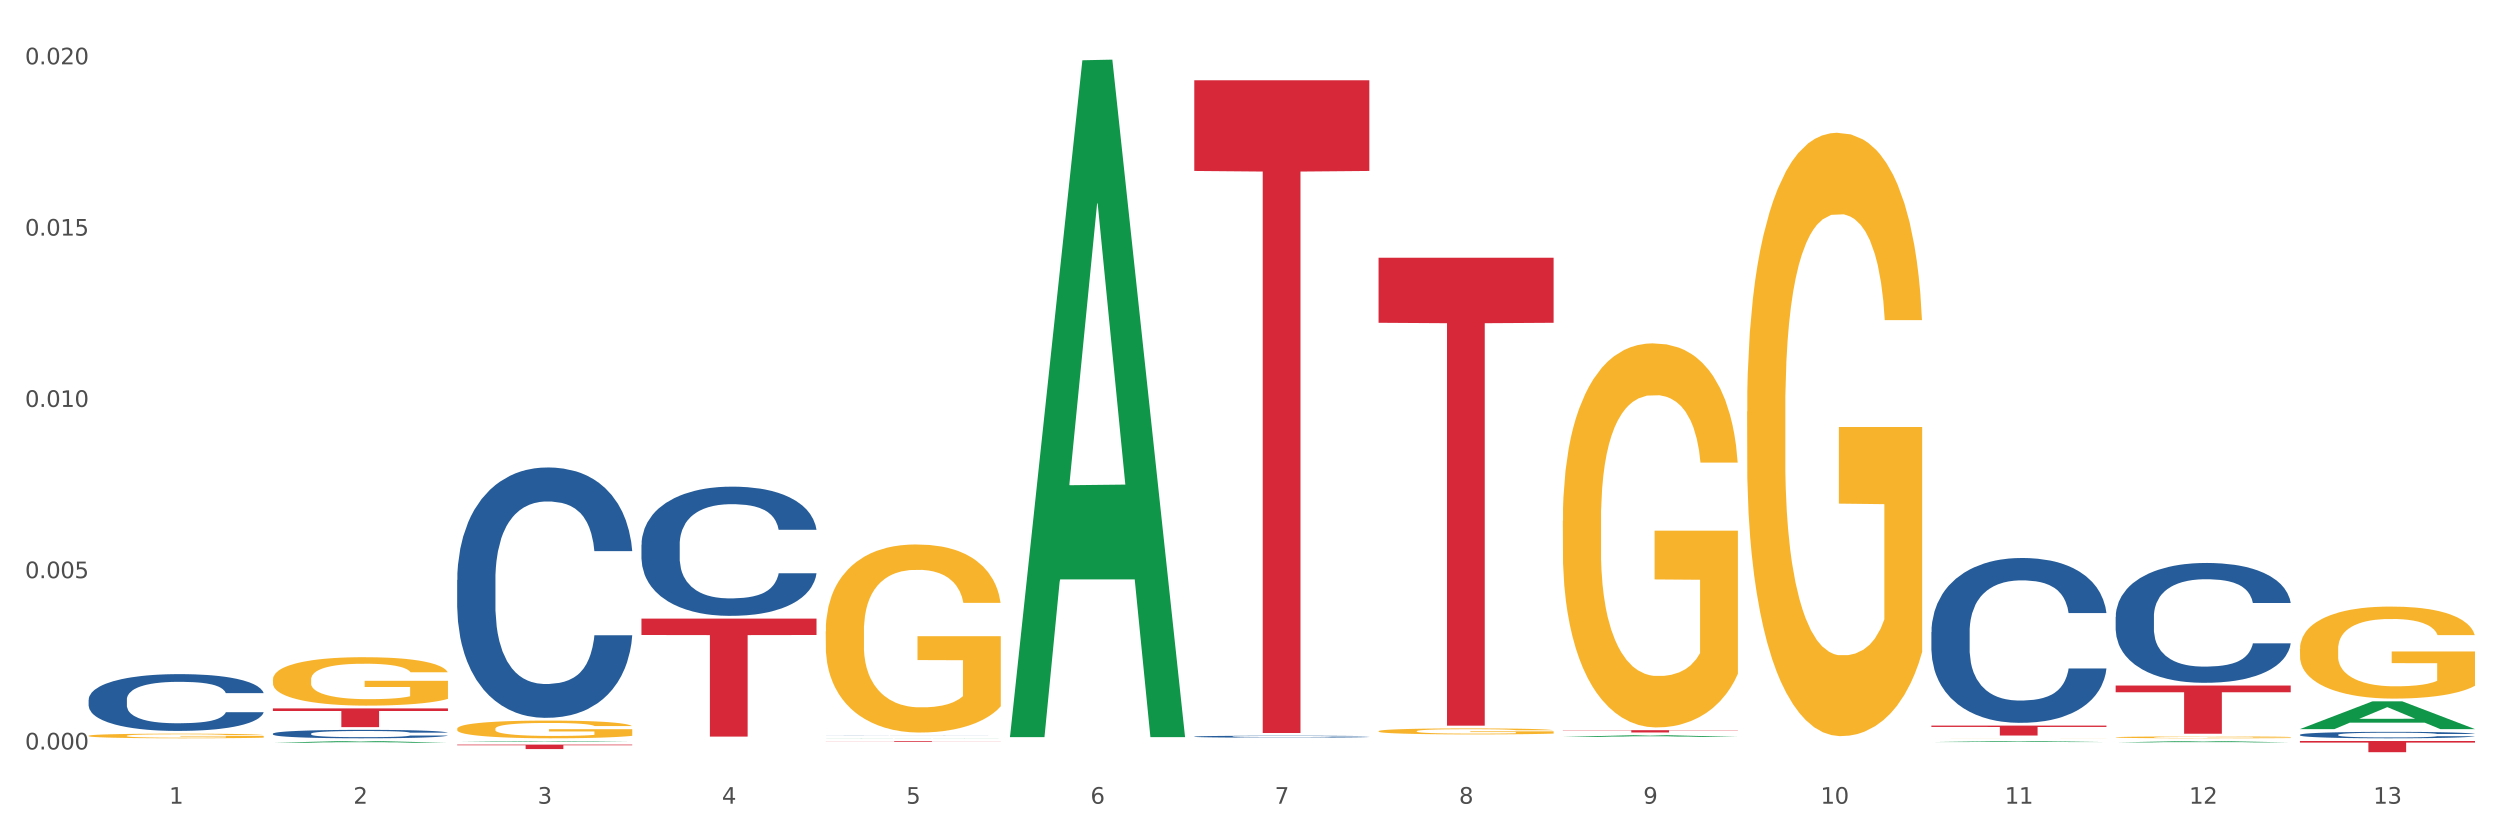 <?xml version="1.0" encoding="utf-8" standalone="no"?>
<!DOCTYPE svg PUBLIC "-//W3C//DTD SVG 1.1//EN"
  "http://www.w3.org/Graphics/SVG/1.1/DTD/svg11.dtd">
<svg xmlns:xlink="http://www.w3.org/1999/xlink" width="1080pt" height="360pt" viewBox="0 0 1080 360" xmlns="http://www.w3.org/2000/svg" version="1.1">
 <rect x="0" y="0" width="1080" height="360" fill="#333333" stroke="none"/>
 <defs>
  <style type="text/css">*{stroke-linejoin: round; stroke-linecap: butt}</style>
 </defs>
 <g id="figure_1">
  <g id="patch_1">
   <path d="M 0 360 
L 1080 360 
L 1080 0 
L 0 0 
z
" style="fill: #ffffff; stroke: #ffffff; stroke-linejoin: miter"/>
  </g>
  <g id="axes_1">
   <g id="matplotlib.axis_1">
    <g id="xtick_1">
     <g id="text_1">
      <!-- 1 -->
      <g style="fill: #4d4d4d" transform="translate(73.043 347.204) scale(0.096 -0.096)">
       <defs>
        <path id="DejaVuSans-31" d="M 794 531 
L 1825 531 
L 1825 4091 
L 703 3866 
L 703 4441 
L 1819 4666 
L 2450 4666 
L 2450 531 
L 3481 531 
L 3481 0 
L 794 0 
L 794 531 
z
" transform="scale(0.016)"/>
       </defs>
       <use xlink:href="#DejaVuSans-31"/>
      </g>
     </g>
    </g>
    <g id="xtick_2">
     <g id="text_2">
      <!-- 2 -->
      <g style="fill: #4d4d4d" transform="translate(152.65 347.204) scale(0.096 -0.096)">
       <defs>
        <path id="DejaVuSans-32" d="M 1228 531 
L 3431 531 
L 3431 0 
L 469 0 
L 469 531 
Q 828 903 1448 1529 
Q 2069 2156 2228 2338 
Q 2531 2678 2651 2914 
Q 2772 3150 2772 3378 
Q 2772 3750 2511 3984 
Q 2250 4219 1831 4219 
Q 1534 4219 1204 4116 
Q 875 4013 500 3803 
L 500 4441 
Q 881 4594 1212 4672 
Q 1544 4750 1819 4750 
Q 2544 4750 2975 4387 
Q 3406 4025 3406 3419 
Q 3406 3131 3298 2873 
Q 3191 2616 2906 2266 
Q 2828 2175 2409 1742 
Q 1991 1309 1228 531 
z
" transform="scale(0.016)"/>
       </defs>
       <use xlink:href="#DejaVuSans-32"/>
      </g>
     </g>
    </g>
    <g id="xtick_3">
     <g id="text_3">
      <!-- 3 -->
      <g style="fill: #4d4d4d" transform="translate(232.258 347.204) scale(0.096 -0.096)">
       <defs>
        <path id="DejaVuSans-33" d="M 2597 2516 
Q 3050 2419 3304 2112 
Q 3559 1806 3559 1356 
Q 3559 666 3084 287 
Q 2609 -91 1734 -91 
Q 1441 -91 1130 -33 
Q 819 25 488 141 
L 488 750 
Q 750 597 1062 519 
Q 1375 441 1716 441 
Q 2309 441 2620 675 
Q 2931 909 2931 1356 
Q 2931 1769 2642 2001 
Q 2353 2234 1838 2234 
L 1294 2234 
L 1294 2753 
L 1863 2753 
Q 2328 2753 2575 2939 
Q 2822 3125 2822 3475 
Q 2822 3834 2567 4026 
Q 2313 4219 1838 4219 
Q 1578 4219 1281 4162 
Q 984 4106 628 3988 
L 628 4550 
Q 988 4650 1302 4700 
Q 1616 4750 1894 4750 
Q 2613 4750 3031 4423 
Q 3450 4097 3450 3541 
Q 3450 3153 3228 2886 
Q 3006 2619 2597 2516 
z
" transform="scale(0.016)"/>
       </defs>
       <use xlink:href="#DejaVuSans-33"/>
      </g>
     </g>
    </g>
    <g id="xtick_4">
     <g id="text_4">
      <!-- 4 -->
      <g style="fill: #4d4d4d" transform="translate(311.865 347.204) scale(0.096 -0.096)">
       <defs>
        <path id="DejaVuSans-34" d="M 2419 4116 
L 825 1625 
L 2419 1625 
L 2419 4116 
z
M 2253 4666 
L 3047 4666 
L 3047 1625 
L 3713 1625 
L 3713 1100 
L 3047 1100 
L 3047 0 
L 2419 0 
L 2419 1100 
L 313 1100 
L 313 1709 
L 2253 4666 
z
" transform="scale(0.016)"/>
       </defs>
       <use xlink:href="#DejaVuSans-34"/>
      </g>
     </g>
    </g>
    <g id="xtick_5">
     <g id="text_5">
      <!-- 5 -->
      <g style="fill: #4d4d4d" transform="translate(391.473 347.204) scale(0.096 -0.096)">
       <defs>
        <path id="DejaVuSans-35" d="M 691 4666 
L 3169 4666 
L 3169 4134 
L 1269 4134 
L 1269 2991 
Q 1406 3038 1543 3061 
Q 1681 3084 1819 3084 
Q 2600 3084 3056 2656 
Q 3513 2228 3513 1497 
Q 3513 744 3044 326 
Q 2575 -91 1722 -91 
Q 1428 -91 1123 -41 
Q 819 9 494 109 
L 494 744 
Q 775 591 1075 516 
Q 1375 441 1709 441 
Q 2250 441 2565 725 
Q 2881 1009 2881 1497 
Q 2881 1984 2565 2268 
Q 2250 2553 1709 2553 
Q 1456 2553 1204 2497 
Q 953 2441 691 2322 
L 691 4666 
z
" transform="scale(0.016)"/>
       </defs>
       <use xlink:href="#DejaVuSans-35"/>
      </g>
     </g>
    </g>
    <g id="xtick_6">
     <g id="text_6">
      <!-- 6 -->
      <g style="fill: #4d4d4d" transform="translate(471.08 347.204) scale(0.096 -0.096)">
       <defs>
        <path id="DejaVuSans-36" d="M 2113 2584 
Q 1688 2584 1439 2293 
Q 1191 2003 1191 1497 
Q 1191 994 1439 701 
Q 1688 409 2113 409 
Q 2538 409 2786 701 
Q 3034 994 3034 1497 
Q 3034 2003 2786 2293 
Q 2538 2584 2113 2584 
z
M 3366 4563 
L 3366 3988 
Q 3128 4100 2886 4159 
Q 2644 4219 2406 4219 
Q 1781 4219 1451 3797 
Q 1122 3375 1075 2522 
Q 1259 2794 1537 2939 
Q 1816 3084 2150 3084 
Q 2853 3084 3261 2657 
Q 3669 2231 3669 1497 
Q 3669 778 3244 343 
Q 2819 -91 2113 -91 
Q 1303 -91 875 529 
Q 447 1150 447 2328 
Q 447 3434 972 4092 
Q 1497 4750 2381 4750 
Q 2619 4750 2861 4703 
Q 3103 4656 3366 4563 
z
" transform="scale(0.016)"/>
       </defs>
       <use xlink:href="#DejaVuSans-36"/>
      </g>
     </g>
    </g>
    <g id="xtick_7">
     <g id="text_7">
      <!-- 7 -->
      <g style="fill: #4d4d4d" transform="translate(550.688 347.204) scale(0.096 -0.096)">
       <defs>
        <path id="DejaVuSans-37" d="M 525 4666 
L 3525 4666 
L 3525 4397 
L 1831 0 
L 1172 0 
L 2766 4134 
L 525 4134 
L 525 4666 
z
" transform="scale(0.016)"/>
       </defs>
       <use xlink:href="#DejaVuSans-37"/>
      </g>
     </g>
    </g>
    <g id="xtick_8">
     <g id="text_8">
      <!-- 8 -->
      <g style="fill: #4d4d4d" transform="translate(630.295 347.204) scale(0.096 -0.096)">
       <defs>
        <path id="DejaVuSans-38" d="M 2034 2216 
Q 1584 2216 1326 1975 
Q 1069 1734 1069 1313 
Q 1069 891 1326 650 
Q 1584 409 2034 409 
Q 2484 409 2743 651 
Q 3003 894 3003 1313 
Q 3003 1734 2745 1975 
Q 2488 2216 2034 2216 
z
M 1403 2484 
Q 997 2584 770 2862 
Q 544 3141 544 3541 
Q 544 4100 942 4425 
Q 1341 4750 2034 4750 
Q 2731 4750 3128 4425 
Q 3525 4100 3525 3541 
Q 3525 3141 3298 2862 
Q 3072 2584 2669 2484 
Q 3125 2378 3379 2068 
Q 3634 1759 3634 1313 
Q 3634 634 3220 271 
Q 2806 -91 2034 -91 
Q 1263 -91 848 271 
Q 434 634 434 1313 
Q 434 1759 690 2068 
Q 947 2378 1403 2484 
z
M 1172 3481 
Q 1172 3119 1398 2916 
Q 1625 2713 2034 2713 
Q 2441 2713 2670 2916 
Q 2900 3119 2900 3481 
Q 2900 3844 2670 4047 
Q 2441 4250 2034 4250 
Q 1625 4250 1398 4047 
Q 1172 3844 1172 3481 
z
" transform="scale(0.016)"/>
       </defs>
       <use xlink:href="#DejaVuSans-38"/>
      </g>
     </g>
    </g>
    <g id="xtick_9">
     <g id="text_9">
      <!-- 9 -->
      <g style="fill: #4d4d4d" transform="translate(709.902 347.204) scale(0.096 -0.096)">
       <defs>
        <path id="DejaVuSans-39" d="M 703 97 
L 703 672 
Q 941 559 1184 500 
Q 1428 441 1663 441 
Q 2288 441 2617 861 
Q 2947 1281 2994 2138 
Q 2813 1869 2534 1725 
Q 2256 1581 1919 1581 
Q 1219 1581 811 2004 
Q 403 2428 403 3163 
Q 403 3881 828 4315 
Q 1253 4750 1959 4750 
Q 2769 4750 3195 4129 
Q 3622 3509 3622 2328 
Q 3622 1225 3098 567 
Q 2575 -91 1691 -91 
Q 1453 -91 1209 -44 
Q 966 3 703 97 
z
M 1959 2075 
Q 2384 2075 2632 2365 
Q 2881 2656 2881 3163 
Q 2881 3666 2632 3958 
Q 2384 4250 1959 4250 
Q 1534 4250 1286 3958 
Q 1038 3666 1038 3163 
Q 1038 2656 1286 2365 
Q 1534 2075 1959 2075 
z
" transform="scale(0.016)"/>
       </defs>
       <use xlink:href="#DejaVuSans-39"/>
      </g>
     </g>
    </g>
    <g id="xtick_10">
     <g id="text_10">
      <!-- 10 -->
      <g style="fill: #4d4d4d" transform="translate(786.456 347.204) scale(0.096 -0.096)">
       <defs>
        <path id="DejaVuSans-30" d="M 2034 4250 
Q 1547 4250 1301 3770 
Q 1056 3291 1056 2328 
Q 1056 1369 1301 889 
Q 1547 409 2034 409 
Q 2525 409 2770 889 
Q 3016 1369 3016 2328 
Q 3016 3291 2770 3770 
Q 2525 4250 2034 4250 
z
M 2034 4750 
Q 2819 4750 3233 4129 
Q 3647 3509 3647 2328 
Q 3647 1150 3233 529 
Q 2819 -91 2034 -91 
Q 1250 -91 836 529 
Q 422 1150 422 2328 
Q 422 3509 836 4129 
Q 1250 4750 2034 4750 
z
" transform="scale(0.016)"/>
       </defs>
       <use xlink:href="#DejaVuSans-31"/>
       <use xlink:href="#DejaVuSans-30" transform="translate(63.623 0)"/>
      </g>
     </g>
    </g>
    <g id="xtick_11">
     <g id="text_11">
      <!-- 11 -->
      <g style="fill: #4d4d4d" transform="translate(866.063 347.204) scale(0.096 -0.096)">
       <use xlink:href="#DejaVuSans-31"/>
       <use xlink:href="#DejaVuSans-31" transform="translate(63.623 0)"/>
      </g>
     </g>
    </g>
    <g id="xtick_12">
     <g id="text_12">
      <!-- 12 -->
      <g style="fill: #4d4d4d" transform="translate(945.671 347.204) scale(0.096 -0.096)">
       <use xlink:href="#DejaVuSans-31"/>
       <use xlink:href="#DejaVuSans-32" transform="translate(63.623 0)"/>
      </g>
     </g>
    </g>
    <g id="xtick_13">
     <g id="text_13">
      <!-- 13 -->
      <g style="fill: #4d4d4d" transform="translate(1025.278 347.204) scale(0.096 -0.096)">
       <use xlink:href="#DejaVuSans-31"/>
       <use xlink:href="#DejaVuSans-33" transform="translate(63.623 0)"/>
      </g>
     </g>
    </g>
    <g id="xtick_14"/>
    <g id="xtick_15"/>
    <g id="xtick_16"/>
    <g id="xtick_17"/>
    <g id="xtick_18"/>
    <g id="xtick_19"/>
    <g id="xtick_20"/>
    <g id="xtick_21"/>
    <g id="xtick_22"/>
    <g id="xtick_23"/>
    <g id="xtick_24"/>
    <g id="xtick_25"/>
   </g>
   <g id="matplotlib.axis_2">
    <g id="ytick_1">
     <g id="text_14">
      <!-- 0.000 -->
      <g style="fill: #4d4d4d" transform="translate(10.8 323.771) scale(0.096 -0.096)">
       <defs>
        <path id="DejaVuSans-2e" d="M 684 794 
L 1344 794 
L 1344 0 
L 684 0 
L 684 794 
z
" transform="scale(0.016)"/>
       </defs>
       <use xlink:href="#DejaVuSans-30"/>
       <use xlink:href="#DejaVuSans-2e" transform="translate(63.623 0)"/>
       <use xlink:href="#DejaVuSans-30" transform="translate(95.41 0)"/>
       <use xlink:href="#DejaVuSans-30" transform="translate(159.033 0)"/>
       <use xlink:href="#DejaVuSans-30" transform="translate(222.656 0)"/>
      </g>
     </g>
    </g>
    <g id="ytick_2">
     <g id="text_15">
      <!-- 0.005 -->
      <g style="fill: #4d4d4d" transform="translate(10.8 249.777) scale(0.096 -0.096)">
       <use xlink:href="#DejaVuSans-30"/>
       <use xlink:href="#DejaVuSans-2e" transform="translate(63.623 0)"/>
       <use xlink:href="#DejaVuSans-30" transform="translate(95.41 0)"/>
       <use xlink:href="#DejaVuSans-30" transform="translate(159.033 0)"/>
       <use xlink:href="#DejaVuSans-35" transform="translate(222.656 0)"/>
      </g>
     </g>
    </g>
    <g id="ytick_3">
     <g id="text_16">
      <!-- 0.010 -->
      <g style="fill: #4d4d4d" transform="translate(10.8 175.783) scale(0.096 -0.096)">
       <use xlink:href="#DejaVuSans-30"/>
       <use xlink:href="#DejaVuSans-2e" transform="translate(63.623 0)"/>
       <use xlink:href="#DejaVuSans-30" transform="translate(95.41 0)"/>
       <use xlink:href="#DejaVuSans-31" transform="translate(159.033 0)"/>
       <use xlink:href="#DejaVuSans-30" transform="translate(222.656 0)"/>
      </g>
     </g>
    </g>
    <g id="ytick_4">
     <g id="text_17">
      <!-- 0.015 -->
      <g style="fill: #4d4d4d" transform="translate(10.8 101.788) scale(0.096 -0.096)">
       <use xlink:href="#DejaVuSans-30"/>
       <use xlink:href="#DejaVuSans-2e" transform="translate(63.623 0)"/>
       <use xlink:href="#DejaVuSans-30" transform="translate(95.41 0)"/>
       <use xlink:href="#DejaVuSans-31" transform="translate(159.033 0)"/>
       <use xlink:href="#DejaVuSans-35" transform="translate(222.656 0)"/>
      </g>
     </g>
    </g>
    <g id="ytick_5">
     <g id="text_18">
      <!-- 0.020 -->
      <g style="fill: #4d4d4d" transform="translate(10.8 27.794) scale(0.096 -0.096)">
       <use xlink:href="#DejaVuSans-30"/>
       <use xlink:href="#DejaVuSans-2e" transform="translate(63.623 0)"/>
       <use xlink:href="#DejaVuSans-30" transform="translate(95.41 0)"/>
       <use xlink:href="#DejaVuSans-32" transform="translate(159.033 0)"/>
       <use xlink:href="#DejaVuSans-30" transform="translate(222.656 0)"/>
      </g>
     </g>
    </g>
    <g id="ytick_6"/>
    <g id="ytick_7"/>
    <g id="ytick_8"/>
    <g id="ytick_9"/>
   </g>
   <g id="PolyCollection_1">
    <path d="M 117.89 320.868 
L 117.968 320.868 
L 149.155 320.125 
L 162.097 320.124 
L 193.518 320.87 
L 178.548 320.87 
L 171.765 320.696 
L 139.565 320.696 
L 139.331 320.699 
L 132.782 320.87 
L 117.89 320.87 
L 117.89 320.868 
L 143.619 320.592 
L 167.711 320.592 
L 155.782 320.283 
L 155.626 320.282 
L 155.47 320.284 
L 143.541 320.592 
L 143.619 320.592 
L 117.89 320.868 
z
" clip-path="url(#p904bba47b9)" style="fill: #109648"/>
    <path d="M 197.498 250.543 
L 197.587 250.444 
L 197.587 247.678 
L 197.856 243.924 
L 198.839 237.008 
L 200.09 231.773 
L 202.236 225.648 
L 203.398 223.079 
L 204.918 220.214 
L 208.046 215.571 
L 211.622 211.62 
L 214.125 209.446 
L 216.002 208.063 
L 220.204 205.594 
L 222.618 204.507 
L 225.121 203.618 
L 227.266 203.025 
L 230.842 202.334 
L 233.702 202.037 
L 237.01 201.939 
L 239.781 202.037 
L 243.446 202.432 
L 248.81 203.618 
L 250.866 204.309 
L 253.637 205.495 
L 256.498 207.076 
L 258.822 208.656 
L 261.504 210.928 
L 264.275 213.892 
L 266.957 217.646 
L 268.834 221.104 
L 270.354 224.759 
L 271.695 229.204 
L 272.678 234.045 
L 273.125 238.095 
L 256.766 238.095 
L 256.319 234.44 
L 255.425 230.488 
L 254.531 227.821 
L 253.548 225.648 
L 252.028 223.178 
L 250.687 221.597 
L 248.452 219.72 
L 246.396 218.535 
L 244.698 217.844 
L 242.642 217.251 
L 238.262 216.658 
L 235.133 216.658 
L 233.166 216.856 
L 230.752 217.35 
L 228.696 218.041 
L 226.283 219.227 
L 224.406 220.511 
L 222.528 222.19 
L 221.456 223.376 
L 219.846 225.549 
L 218.774 227.327 
L 217.343 230.39 
L 216.539 232.563 
L 215.109 238.194 
L 214.483 242.343 
L 214.215 245.208 
L 214.036 248.369 
L 214.036 263.78 
L 214.572 270.695 
L 215.019 273.659 
L 215.734 277.018 
L 217.075 281.365 
L 219.042 285.612 
L 221.098 288.675 
L 222.796 290.552 
L 224.406 291.935 
L 226.015 293.022 
L 227.981 294.009 
L 229.59 294.602 
L 232.004 295.195 
L 234.865 295.491 
L 237.099 295.491 
L 241.658 294.997 
L 243.715 294.503 
L 245.681 293.812 
L 247.827 292.725 
L 249.525 291.54 
L 250.508 290.651 
L 252.118 288.774 
L 253.369 286.798 
L 254.442 284.526 
L 255.157 282.55 
L 255.961 279.586 
L 256.587 276.228 
L 256.766 274.449 
L 273.125 274.449 
L 272.768 278.006 
L 272.142 281.463 
L 270.89 286.106 
L 269.907 288.774 
L 268.387 292.034 
L 266.778 294.8 
L 264.543 297.862 
L 262.487 300.134 
L 260.342 302.11 
L 258.018 303.888 
L 253.816 306.358 
L 252.296 307.05 
L 249.078 308.235 
L 246.575 308.927 
L 242.91 309.618 
L 239.155 310.013 
L 235.222 310.112 
L 231.736 309.914 
L 227.892 309.322 
L 225.478 308.729 
L 222.796 307.84 
L 219.668 306.457 
L 216.718 304.777 
L 213.946 302.802 
L 211.354 300.53 
L 208.94 297.961 
L 205.812 293.713 
L 203.487 289.564 
L 201.789 285.711 
L 200.627 282.451 
L 199.465 278.302 
L 198.839 275.437 
L 197.856 268.522 
L 197.498 262.101 
L 197.498 250.543 
z
" clip-path="url(#p904bba47b9)" style="fill: #255c99"/>
    <path d="M 277.105 235.311 
L 277.195 235.26 
L 277.195 233.832 
L 277.463 231.895 
L 278.446 228.326 
L 279.698 225.624 
L 281.843 222.463 
L 283.005 221.137 
L 284.525 219.658 
L 287.654 217.262 
L 291.23 215.223 
L 293.733 214.101 
L 295.61 213.387 
L 299.811 212.113 
L 302.225 211.552 
L 304.728 211.093 
L 306.874 210.787 
L 310.449 210.43 
L 313.31 210.277 
L 316.618 210.226 
L 319.389 210.277 
L 323.054 210.481 
L 328.417 211.093 
L 330.474 211.45 
L 333.245 212.062 
L 336.105 212.878 
L 338.43 213.693 
L 341.111 214.866 
L 343.883 216.395 
L 346.564 218.333 
L 348.442 220.117 
L 349.961 222.004 
L 351.302 224.298 
L 352.286 226.796 
L 352.733 228.887 
L 336.374 228.887 
L 335.927 227 
L 335.033 224.961 
L 334.139 223.584 
L 333.155 222.463 
L 331.636 221.188 
L 330.295 220.372 
L 328.06 219.404 
L 326.004 218.792 
L 324.305 218.435 
L 322.249 218.129 
L 317.869 217.823 
L 314.74 217.823 
L 312.774 217.925 
L 310.36 218.18 
L 308.304 218.537 
L 305.89 219.149 
L 304.013 219.811 
L 302.136 220.678 
L 301.063 221.29 
L 299.454 222.412 
L 298.381 223.329 
L 296.951 224.91 
L 296.146 226.031 
L 294.716 228.938 
L 294.09 231.079 
L 293.822 232.557 
L 293.643 234.189 
L 293.643 242.142 
L 294.18 245.711 
L 294.627 247.241 
L 295.342 248.974 
L 296.683 251.218 
L 298.649 253.41 
L 300.705 254.99 
L 302.404 255.959 
L 304.013 256.673 
L 305.622 257.234 
L 307.589 257.743 
L 309.198 258.049 
L 311.611 258.355 
L 314.472 258.508 
L 316.707 258.508 
L 321.266 258.253 
L 323.322 257.998 
L 325.289 257.641 
L 327.434 257.081 
L 329.133 256.469 
L 330.116 256.01 
L 331.725 255.041 
L 332.977 254.022 
L 334.049 252.849 
L 334.764 251.829 
L 335.569 250.3 
L 336.195 248.566 
L 336.374 247.649 
L 352.733 247.649 
L 352.375 249.484 
L 351.749 251.269 
L 350.498 253.665 
L 349.514 255.041 
L 347.995 256.724 
L 346.386 258.151 
L 344.151 259.732 
L 342.095 260.904 
L 339.949 261.924 
L 337.625 262.842 
L 333.424 264.116 
L 331.904 264.473 
L 328.686 265.085 
L 326.183 265.442 
L 322.517 265.799 
L 318.763 266.003 
L 314.83 266.054 
L 311.343 265.952 
L 307.499 265.646 
L 305.086 265.34 
L 302.404 264.881 
L 299.275 264.167 
L 296.325 263.301 
L 293.554 262.281 
L 290.962 261.108 
L 288.548 259.783 
L 285.419 257.591 
L 283.095 255.449 
L 281.396 253.461 
L 280.234 251.778 
L 279.072 249.637 
L 278.446 248.158 
L 277.463 244.59 
L 277.105 241.276 
L 277.105 235.311 
z
" clip-path="url(#p904bba47b9)" style="fill: #255c99"/>
    <path d="M 356.713 317.67 
L 356.802 317.67 
L 356.802 317.668 
L 357.071 317.665 
L 358.054 317.661 
L 359.305 317.657 
L 361.451 317.654 
L 362.613 317.652 
L 364.133 317.65 
L 367.261 317.647 
L 370.837 317.645 
L 373.34 317.643 
L 375.217 317.642 
L 379.419 317.641 
L 381.833 317.64 
L 384.336 317.639 
L 386.481 317.639 
L 390.057 317.639 
L 392.917 317.638 
L 396.225 317.638 
L 398.996 317.638 
L 402.661 317.639 
L 408.025 317.639 
L 410.081 317.64 
L 412.852 317.641 
L 415.713 317.642 
L 418.037 317.643 
L 420.719 317.644 
L 423.49 317.646 
L 426.172 317.648 
L 428.049 317.651 
L 429.569 317.653 
L 430.91 317.656 
L 431.893 317.659 
L 432.34 317.662 
L 415.981 317.662 
L 415.534 317.659 
L 414.64 317.657 
L 413.746 317.655 
L 412.763 317.654 
L 411.243 317.652 
L 409.902 317.651 
L 407.667 317.65 
L 405.611 317.649 
L 403.913 317.649 
L 401.857 317.648 
L 397.477 317.648 
L 394.348 317.648 
L 392.381 317.648 
L 389.967 317.648 
L 387.911 317.649 
L 385.498 317.649 
L 383.62 317.65 
L 381.743 317.651 
L 380.67 317.652 
L 379.061 317.653 
L 377.989 317.655 
L 376.558 317.657 
L 375.754 317.658 
L 374.324 317.662 
L 373.698 317.664 
L 373.43 317.666 
L 373.251 317.668 
L 373.251 317.678 
L 373.787 317.683 
L 374.234 317.684 
L 374.949 317.687 
L 376.29 317.689 
L 378.257 317.692 
L 380.313 317.694 
L 382.011 317.695 
L 383.62 317.696 
L 385.23 317.697 
L 387.196 317.698 
L 388.805 317.698 
L 391.219 317.698 
L 394.08 317.698 
L 396.314 317.698 
L 400.873 317.698 
L 402.93 317.698 
L 404.896 317.697 
L 407.042 317.697 
L 408.74 317.696 
L 409.723 317.695 
L 411.333 317.694 
L 412.584 317.693 
L 413.657 317.691 
L 414.372 317.69 
L 415.176 317.688 
L 415.802 317.686 
L 415.981 317.685 
L 432.34 317.685 
L 431.983 317.687 
L 431.357 317.689 
L 430.105 317.692 
L 429.122 317.694 
L 427.602 317.696 
L 425.993 317.698 
L 423.758 317.7 
L 421.702 317.701 
L 419.557 317.703 
L 417.233 317.704 
L 413.031 317.705 
L 411.511 317.706 
L 408.293 317.707 
L 405.79 317.707 
L 402.125 317.708 
L 398.37 317.708 
L 394.437 317.708 
L 390.951 317.708 
L 387.107 317.707 
L 384.693 317.707 
L 382.011 317.706 
L 378.883 317.706 
L 375.933 317.704 
L 373.161 317.703 
L 370.569 317.702 
L 368.155 317.7 
L 365.027 317.697 
L 362.702 317.695 
L 361.004 317.692 
L 359.842 317.69 
L 358.68 317.687 
L 358.054 317.686 
L 357.071 317.681 
L 356.713 317.677 
L 356.713 317.67 
z
" clip-path="url(#p904bba47b9)" style="fill: #255c99"/>
    <path d="M 515.928 318.209 
L 516.017 318.208 
L 516.017 318.186 
L 516.286 318.156 
L 517.269 318.102 
L 518.52 318.06 
L 520.666 318.012 
L 521.828 317.991 
L 523.348 317.968 
L 526.476 317.932 
L 530.052 317.9 
L 532.555 317.883 
L 534.432 317.872 
L 538.634 317.853 
L 541.048 317.844 
L 543.551 317.837 
L 545.696 317.832 
L 549.272 317.827 
L 552.132 317.824 
L 555.44 317.824 
L 558.211 317.824 
L 561.876 317.827 
L 567.24 317.837 
L 569.296 317.842 
L 572.067 317.852 
L 574.928 317.864 
L 577.252 317.877 
L 579.934 317.895 
L 582.705 317.918 
L 585.387 317.948 
L 587.264 317.976 
L 588.784 318.005 
L 590.125 318.04 
L 591.108 318.078 
L 591.555 318.11 
L 575.196 318.11 
L 574.749 318.081 
L 573.855 318.05 
L 572.961 318.029 
L 571.978 318.012 
L 570.458 317.992 
L 569.117 317.979 
L 566.882 317.965 
L 564.826 317.955 
L 563.128 317.95 
L 561.072 317.945 
L 556.691 317.94 
L 553.563 317.94 
L 551.596 317.942 
L 549.182 317.946 
L 547.126 317.951 
L 544.713 317.961 
L 542.835 317.971 
L 540.958 317.984 
L 539.885 317.994 
L 538.276 318.011 
L 537.204 318.025 
L 535.773 318.049 
L 534.969 318.066 
L 533.539 318.111 
L 532.913 318.144 
L 532.645 318.167 
L 532.466 318.192 
L 532.466 318.314 
L 533.002 318.369 
L 533.449 318.392 
L 534.164 318.419 
L 535.505 318.453 
L 537.472 318.487 
L 539.528 318.511 
L 541.226 318.526 
L 542.835 318.537 
L 544.445 318.546 
L 546.411 318.554 
L 548.02 318.558 
L 550.434 318.563 
L 553.295 318.565 
L 555.529 318.565 
L 560.088 318.561 
L 562.145 318.558 
L 564.111 318.552 
L 566.257 318.543 
L 567.955 318.534 
L 568.938 318.527 
L 570.548 318.512 
L 571.799 318.496 
L 572.872 318.478 
L 573.587 318.463 
L 574.391 318.439 
L 575.017 318.413 
L 575.196 318.399 
L 591.555 318.399 
L 591.197 318.427 
L 590.572 318.454 
L 589.32 318.491 
L 588.337 318.512 
L 586.817 318.538 
L 585.208 318.56 
L 582.973 318.584 
L 580.917 318.602 
L 578.772 318.618 
L 576.448 318.632 
L 572.246 318.652 
L 570.726 318.657 
L 567.508 318.666 
L 565.005 318.672 
L 561.34 318.677 
L 557.585 318.681 
L 553.652 318.681 
L 550.166 318.68 
L 546.322 318.675 
L 543.908 318.67 
L 541.226 318.663 
L 538.098 318.652 
L 535.148 318.639 
L 532.376 318.623 
L 529.784 318.605 
L 527.37 318.585 
L 524.242 318.551 
L 521.917 318.518 
L 520.219 318.488 
L 519.057 318.462 
L 517.895 318.429 
L 517.269 318.406 
L 516.286 318.352 
L 515.928 318.301 
L 515.928 318.209 
z
" clip-path="url(#p904bba47b9)" style="fill: #255c99"/>
    <path d="M 834.358 273.048 
L 834.447 272.983 
L 834.447 271.162 
L 834.715 268.69 
L 835.699 264.137 
L 836.95 260.69 
L 839.096 256.657 
L 840.258 254.966 
L 841.778 253.08 
L 844.906 250.023 
L 848.482 247.421 
L 850.985 245.99 
L 852.862 245.08 
L 857.064 243.454 
L 859.478 242.738 
L 861.981 242.153 
L 864.126 241.763 
L 867.702 241.307 
L 870.562 241.112 
L 873.87 241.047 
L 876.641 241.112 
L 880.306 241.372 
L 885.67 242.153 
L 887.726 242.608 
L 890.497 243.389 
L 893.358 244.429 
L 895.682 245.47 
L 898.364 246.966 
L 901.135 248.917 
L 903.817 251.389 
L 905.694 253.665 
L 907.214 256.072 
L 908.555 258.999 
L 909.538 262.186 
L 909.985 264.853 
L 893.626 264.853 
L 893.179 262.446 
L 892.285 259.844 
L 891.391 258.088 
L 890.408 256.657 
L 888.888 255.031 
L 887.547 253.991 
L 885.312 252.755 
L 883.256 251.974 
L 881.558 251.519 
L 879.502 251.129 
L 875.121 250.739 
L 871.993 250.739 
L 870.026 250.869 
L 867.612 251.194 
L 865.556 251.649 
L 863.143 252.43 
L 861.265 253.275 
L 859.388 254.381 
L 858.315 255.161 
L 856.706 256.592 
L 855.634 257.763 
L 854.203 259.779 
L 853.399 261.21 
L 851.968 264.918 
L 851.343 267.65 
L 851.075 269.536 
L 850.896 271.617 
L 850.896 281.764 
L 851.432 286.317 
L 851.879 288.268 
L 852.594 290.48 
L 853.935 293.341 
L 855.902 296.138 
L 857.958 298.155 
L 859.656 299.39 
L 861.265 300.301 
L 862.875 301.017 
L 864.841 301.667 
L 866.45 302.057 
L 868.864 302.447 
L 871.724 302.643 
L 873.959 302.643 
L 878.518 302.317 
L 880.574 301.992 
L 882.541 301.537 
L 884.687 300.821 
L 886.385 300.041 
L 887.368 299.455 
L 888.977 298.22 
L 890.229 296.919 
L 891.302 295.423 
L 892.017 294.122 
L 892.821 292.171 
L 893.447 289.959 
L 893.626 288.788 
L 909.985 288.788 
L 909.627 291.13 
L 909.002 293.407 
L 907.75 296.464 
L 906.767 298.22 
L 905.247 300.366 
L 903.638 302.187 
L 901.403 304.204 
L 899.347 305.7 
L 897.202 307 
L 894.877 308.171 
L 890.676 309.797 
L 889.156 310.253 
L 885.938 311.033 
L 883.435 311.488 
L 879.77 311.944 
L 876.015 312.204 
L 872.082 312.269 
L 868.596 312.139 
L 864.752 311.749 
L 862.338 311.358 
L 859.656 310.773 
L 856.528 309.862 
L 853.578 308.757 
L 850.806 307.456 
L 848.214 305.96 
L 845.8 304.269 
L 842.672 301.472 
L 840.347 298.74 
L 838.649 296.203 
L 837.487 294.057 
L 836.325 291.325 
L 835.699 289.439 
L 834.715 284.886 
L 834.358 280.658 
L 834.358 273.048 
z
" clip-path="url(#p904bba47b9)" style="fill: #255c99"/>
    <path d="M 913.965 266.463 
L 914.055 266.416 
L 914.055 265.092 
L 914.323 263.295 
L 915.306 259.985 
L 916.558 257.478 
L 918.703 254.547 
L 919.865 253.317 
L 921.385 251.946 
L 924.514 249.723 
L 928.09 247.832 
L 930.593 246.792 
L 932.47 246.129 
L 936.671 244.947 
L 939.085 244.427 
L 941.588 244.002 
L 943.734 243.718 
L 947.309 243.387 
L 950.17 243.245 
L 953.477 243.198 
L 956.249 243.245 
L 959.914 243.434 
L 965.277 244.002 
L 967.333 244.333 
L 970.105 244.9 
L 972.965 245.657 
L 975.29 246.413 
L 977.971 247.501 
L 980.743 248.919 
L 983.424 250.716 
L 985.302 252.371 
L 986.821 254.121 
L 988.162 256.249 
L 989.146 258.566 
L 989.593 260.505 
L 973.233 260.505 
L 972.786 258.755 
L 971.893 256.864 
L 970.999 255.587 
L 970.015 254.547 
L 968.496 253.364 
L 967.155 252.608 
L 964.92 251.709 
L 962.864 251.142 
L 961.165 250.811 
L 959.109 250.527 
L 954.729 250.243 
L 951.6 250.243 
L 949.634 250.338 
L 947.22 250.575 
L 945.164 250.906 
L 942.75 251.473 
L 940.873 252.088 
L 938.996 252.892 
L 937.923 253.459 
L 936.314 254.499 
L 935.241 255.351 
L 933.811 256.816 
L 933.006 257.857 
L 931.576 260.552 
L 930.95 262.538 
L 930.682 263.91 
L 930.503 265.423 
L 930.503 272.8 
L 931.04 276.11 
L 931.487 277.528 
L 932.202 279.136 
L 933.543 281.217 
L 935.509 283.25 
L 937.565 284.716 
L 939.264 285.615 
L 940.873 286.277 
L 942.482 286.797 
L 944.449 287.27 
L 946.058 287.553 
L 948.471 287.837 
L 951.332 287.979 
L 953.567 287.979 
L 958.126 287.742 
L 960.182 287.506 
L 962.149 287.175 
L 964.294 286.655 
L 965.993 286.087 
L 966.976 285.662 
L 968.585 284.763 
L 969.836 283.818 
L 970.909 282.73 
L 971.624 281.784 
L 972.429 280.366 
L 973.055 278.758 
L 973.233 277.907 
L 989.593 277.907 
L 989.235 279.609 
L 988.609 281.264 
L 987.358 283.487 
L 986.374 284.763 
L 984.855 286.324 
L 983.246 287.648 
L 981.011 289.114 
L 978.955 290.201 
L 976.809 291.147 
L 974.485 291.998 
L 970.283 293.181 
L 968.764 293.512 
L 965.546 294.079 
L 963.043 294.41 
L 959.377 294.741 
L 955.623 294.93 
L 951.69 294.977 
L 948.203 294.883 
L 944.359 294.599 
L 941.946 294.315 
L 939.264 293.89 
L 936.135 293.228 
L 933.185 292.424 
L 930.414 291.478 
L 927.821 290.391 
L 925.408 289.161 
L 922.279 287.128 
L 919.955 285.142 
L 918.256 283.297 
L 917.094 281.737 
L 915.932 279.751 
L 915.306 278.38 
L 914.323 275.069 
L 913.965 271.996 
L 913.965 266.463 
z
" clip-path="url(#p904bba47b9)" style="fill: #255c99"/>
    <path d="M 993.573 317.409 
L 993.662 317.407 
L 993.662 317.335 
L 993.93 317.239 
L 994.914 317.06 
L 996.165 316.925 
L 998.311 316.767 
L 999.473 316.701 
L 1000.993 316.627 
L 1004.121 316.507 
L 1007.697 316.405 
L 1010.2 316.349 
L 1012.077 316.313 
L 1016.279 316.249 
L 1018.693 316.221 
L 1021.196 316.198 
L 1023.341 316.183 
L 1026.917 316.165 
L 1029.777 316.158 
L 1033.085 316.155 
L 1035.856 316.158 
L 1039.521 316.168 
L 1044.885 316.198 
L 1046.941 316.216 
L 1049.712 316.247 
L 1052.573 316.288 
L 1054.897 316.328 
L 1057.579 316.387 
L 1060.35 316.464 
L 1063.032 316.56 
L 1064.909 316.65 
L 1066.429 316.744 
L 1067.77 316.859 
L 1068.753 316.984 
L 1069.2 317.088 
L 1052.841 317.088 
L 1052.394 316.994 
L 1051.5 316.892 
L 1050.606 316.823 
L 1049.623 316.767 
L 1048.103 316.703 
L 1046.762 316.662 
L 1044.527 316.614 
L 1042.471 316.583 
L 1040.773 316.566 
L 1038.717 316.55 
L 1034.336 316.535 
L 1031.208 316.535 
L 1029.241 316.54 
L 1026.827 316.553 
L 1024.771 316.571 
L 1022.358 316.601 
L 1020.48 316.634 
L 1018.603 316.678 
L 1017.53 316.708 
L 1015.921 316.764 
L 1014.849 316.81 
L 1013.418 316.889 
L 1012.614 316.945 
L 1011.183 317.091 
L 1010.558 317.198 
L 1010.29 317.272 
L 1010.111 317.353 
L 1010.111 317.751 
L 1010.647 317.929 
L 1011.094 318.006 
L 1011.809 318.093 
L 1013.15 318.205 
L 1015.117 318.314 
L 1017.173 318.393 
L 1018.871 318.442 
L 1020.48 318.478 
L 1022.089 318.506 
L 1024.056 318.531 
L 1025.665 318.546 
L 1028.079 318.562 
L 1030.939 318.569 
L 1033.174 318.569 
L 1037.733 318.557 
L 1039.789 318.544 
L 1041.756 318.526 
L 1043.902 318.498 
L 1045.6 318.467 
L 1046.583 318.444 
L 1048.192 318.396 
L 1049.444 318.345 
L 1050.517 318.286 
L 1051.232 318.235 
L 1052.036 318.159 
L 1052.662 318.072 
L 1052.841 318.026 
L 1069.2 318.026 
L 1068.842 318.118 
L 1068.217 318.207 
L 1066.965 318.327 
L 1065.982 318.396 
L 1064.462 318.48 
L 1062.853 318.551 
L 1060.618 318.631 
L 1058.562 318.689 
L 1056.417 318.74 
L 1054.092 318.786 
L 1049.891 318.85 
L 1048.371 318.868 
L 1045.153 318.898 
L 1042.65 318.916 
L 1038.985 318.934 
L 1035.23 318.944 
L 1031.297 318.947 
L 1027.811 318.942 
L 1023.967 318.926 
L 1021.553 318.911 
L 1018.871 318.888 
L 1015.743 318.852 
L 1012.793 318.809 
L 1010.021 318.758 
L 1007.429 318.699 
L 1005.015 318.633 
L 1001.887 318.523 
L 999.562 318.416 
L 997.864 318.317 
L 996.702 318.233 
L 995.54 318.126 
L 994.914 318.052 
L 993.93 317.873 
L 993.573 317.708 
L 993.573 317.409 
z
" clip-path="url(#p904bba47b9)" style="fill: #255c99"/>
    <path d="M 38.283 317.868 
L 38.372 317.866 
L 38.372 317.8 
L 38.551 317.743 
L 39.444 317.606 
L 40.783 317.492 
L 41.765 317.432 
L 42.747 317.382 
L 43.908 317.333 
L 45.337 317.282 
L 47.926 317.207 
L 49.533 317.168 
L 51.498 317.128 
L 55.069 317.069 
L 57.659 317.036 
L 60.337 317.009 
L 64.712 316.976 
L 67.57 316.961 
L 70.605 316.95 
L 74.266 316.943 
L 77.034 316.941 
L 83.106 316.946 
L 88.284 316.963 
L 90.784 316.976 
L 93.999 316.998 
L 95.695 317.012 
L 98.463 317.042 
L 101.32 317.08 
L 103.285 317.113 
L 106.231 317.175 
L 108.464 317.238 
L 110.517 317.315 
L 111.589 317.368 
L 112.392 317.417 
L 113.107 317.474 
L 113.821 317.564 
L 97.749 317.564 
L 97.124 317.5 
L 96.142 317.439 
L 94.713 317.381 
L 93.463 317.344 
L 91.32 317.298 
L 89.356 317.269 
L 87.302 317.247 
L 84.802 317.229 
L 82.838 317.219 
L 80.07 317.212 
L 74.623 317.214 
L 70.962 317.229 
L 68.462 317.247 
L 66.855 317.263 
L 65.427 317.282 
L 63.819 317.307 
L 61.944 317.346 
L 60.605 317.381 
L 59.266 317.425 
L 58.194 317.468 
L 57.212 317.52 
L 56.409 317.575 
L 55.783 317.631 
L 55.248 317.701 
L 54.801 317.816 
L 54.801 318.067 
L 54.98 318.124 
L 55.426 318.199 
L 55.962 318.256 
L 56.855 318.324 
L 57.659 318.37 
L 59.176 318.436 
L 60.873 318.491 
L 62.212 318.525 
L 63.552 318.555 
L 65.873 318.595 
L 68.462 318.628 
L 70.695 318.648 
L 73.73 318.666 
L 75.784 318.674 
L 77.57 318.677 
L 81.945 318.677 
L 85.07 318.672 
L 88.552 318.659 
L 91.231 318.643 
L 93.463 318.622 
L 95.963 318.589 
L 97.57 318.558 
L 97.57 318.175 
L 77.927 318.174 
L 77.927 317.919 
L 113.91 317.919 
L 113.91 318.666 
L 112.392 318.705 
L 110.696 318.74 
L 108.91 318.771 
L 106.231 318.809 
L 103.017 318.846 
L 100.16 318.872 
L 97.124 318.894 
L 93.552 318.914 
L 88.909 318.932 
L 86.052 318.939 
L 82.481 318.945 
L 78.284 318.947 
L 74.623 318.943 
L 71.052 318.934 
L 67.302 318.917 
L 63.641 318.894 
L 60.873 318.87 
L 58.105 318.84 
L 55.158 318.802 
L 52.837 318.765 
L 51.051 318.732 
L 49.087 318.69 
L 46.944 318.635 
L 45.337 318.586 
L 43.908 318.534 
L 42.39 318.469 
L 41.319 318.412 
L 40.247 318.34 
L 39.622 318.287 
L 38.908 318.205 
L 38.372 318.089 
L 38.283 317.868 
z
" clip-path="url(#p904bba47b9)" style="fill: #f7b32b"/>
    <path d="M 117.89 293.58 
L 117.98 293.561 
L 117.98 292.873 
L 118.158 292.281 
L 119.051 290.848 
L 120.391 289.663 
L 121.373 289.032 
L 122.355 288.516 
L 123.516 288 
L 124.944 287.465 
L 127.534 286.681 
L 129.141 286.28 
L 131.105 285.86 
L 134.677 285.248 
L 137.266 284.904 
L 139.945 284.617 
L 144.32 284.273 
L 147.177 284.121 
L 150.213 284.006 
L 153.874 283.929 
L 156.642 283.91 
L 162.713 283.968 
L 167.892 284.14 
L 170.392 284.273 
L 173.606 284.503 
L 175.303 284.656 
L 178.071 284.961 
L 180.928 285.363 
L 182.892 285.707 
L 185.839 286.357 
L 188.071 287.006 
L 190.125 287.809 
L 191.196 288.363 
L 192 288.879 
L 192.714 289.472 
L 193.428 290.408 
L 177.356 290.408 
L 176.731 289.739 
L 175.749 289.108 
L 174.321 288.497 
L 173.071 288.115 
L 170.928 287.637 
L 168.963 287.331 
L 166.91 287.102 
L 164.41 286.911 
L 162.445 286.815 
L 159.677 286.739 
L 154.231 286.758 
L 150.57 286.911 
L 148.07 287.102 
L 146.463 287.274 
L 145.034 287.465 
L 143.427 287.732 
L 141.552 288.134 
L 140.213 288.497 
L 138.873 288.956 
L 137.802 289.414 
L 136.82 289.949 
L 136.016 290.523 
L 135.391 291.115 
L 134.855 291.841 
L 134.409 293.045 
L 134.409 295.664 
L 134.587 296.256 
L 135.034 297.04 
L 135.57 297.632 
L 136.462 298.339 
L 137.266 298.817 
L 138.784 299.505 
L 140.48 300.078 
L 141.82 300.441 
L 143.159 300.747 
L 145.481 301.167 
L 148.07 301.511 
L 150.302 301.722 
L 153.338 301.913 
L 155.392 301.989 
L 157.177 302.027 
L 161.552 302.027 
L 164.678 301.97 
L 168.16 301.836 
L 170.838 301.664 
L 173.071 301.454 
L 175.571 301.11 
L 177.178 300.785 
L 177.178 296.791 
L 157.534 296.772 
L 157.534 294.116 
L 193.518 294.116 
L 193.518 301.913 
L 192 302.314 
L 190.303 302.677 
L 188.517 303.002 
L 185.839 303.403 
L 182.624 303.786 
L 179.767 304.053 
L 176.731 304.283 
L 173.16 304.493 
L 168.517 304.684 
L 165.66 304.76 
L 162.088 304.818 
L 157.892 304.837 
L 154.231 304.799 
L 150.659 304.703 
L 146.909 304.531 
L 143.248 304.283 
L 140.48 304.034 
L 137.712 303.728 
L 134.766 303.327 
L 132.444 302.945 
L 130.659 302.601 
L 128.694 302.161 
L 126.551 301.588 
L 124.944 301.072 
L 123.516 300.537 
L 121.998 299.849 
L 120.926 299.256 
L 119.855 298.511 
L 119.23 297.957 
L 118.516 297.097 
L 117.98 295.893 
L 117.89 293.58 
z
" clip-path="url(#p904bba47b9)" style="fill: #f7b32b"/>
    <path d="M 197.498 314.828 
L 197.587 314.821 
L 197.587 314.569 
L 197.766 314.352 
L 198.659 313.828 
L 199.998 313.394 
L 200.98 313.164 
L 201.962 312.975 
L 203.123 312.786 
L 204.552 312.59 
L 207.141 312.303 
L 208.748 312.157 
L 210.713 312.003 
L 214.284 311.779 
L 216.874 311.653 
L 219.552 311.548 
L 223.927 311.422 
L 226.785 311.366 
L 229.82 311.324 
L 233.481 311.296 
L 236.249 311.289 
L 242.321 311.31 
L 247.499 311.373 
L 249.999 311.422 
L 253.214 311.506 
L 254.91 311.562 
L 257.678 311.674 
L 260.535 311.821 
L 262.5 311.947 
L 265.446 312.185 
L 267.679 312.422 
L 269.732 312.716 
L 270.804 312.919 
L 271.607 313.108 
L 272.322 313.324 
L 273.036 313.667 
L 256.964 313.667 
L 256.339 313.422 
L 255.357 313.192 
L 253.928 312.968 
L 252.678 312.828 
L 250.535 312.653 
L 248.571 312.541 
L 246.517 312.457 
L 244.017 312.387 
L 242.053 312.352 
L 239.285 312.324 
L 233.838 312.331 
L 230.177 312.387 
L 227.677 312.457 
L 226.07 312.52 
L 224.642 312.59 
L 223.034 312.688 
L 221.159 312.835 
L 219.82 312.968 
L 218.481 313.136 
L 217.409 313.303 
L 216.427 313.499 
L 215.623 313.709 
L 214.998 313.926 
L 214.463 314.191 
L 214.016 314.632 
L 214.016 315.59 
L 214.195 315.807 
L 214.641 316.094 
L 215.177 316.31 
L 216.07 316.569 
L 216.874 316.744 
L 218.391 316.996 
L 220.088 317.205 
L 221.427 317.338 
L 222.767 317.45 
L 225.088 317.604 
L 227.677 317.73 
L 229.91 317.807 
L 232.945 317.877 
L 234.999 317.905 
L 236.785 317.919 
L 241.16 317.919 
L 244.285 317.898 
L 247.767 317.849 
L 250.446 317.786 
L 252.678 317.709 
L 255.178 317.583 
L 256.785 317.464 
L 256.785 316.003 
L 237.142 315.996 
L 237.142 315.024 
L 273.125 315.024 
L 273.125 317.877 
L 271.607 318.024 
L 269.911 318.156 
L 268.125 318.275 
L 265.446 318.422 
L 262.232 318.562 
L 259.375 318.66 
L 256.339 318.744 
L 252.767 318.821 
L 248.124 318.891 
L 245.267 318.919 
L 241.696 318.94 
L 237.499 318.947 
L 233.838 318.933 
L 230.267 318.898 
L 226.517 318.835 
L 222.856 318.744 
L 220.088 318.653 
L 217.32 318.541 
L 214.373 318.394 
L 212.052 318.254 
L 210.266 318.128 
L 208.302 317.968 
L 206.159 317.758 
L 204.552 317.569 
L 203.123 317.373 
L 201.605 317.121 
L 200.534 316.905 
L 199.462 316.632 
L 198.837 316.429 
L 198.123 316.115 
L 197.587 315.674 
L 197.498 314.828 
z
" clip-path="url(#p904bba47b9)" style="fill: #f7b32b"/>
    <path d="M 356.713 272.754 
L 356.802 272.68 
L 356.802 270.008 
L 356.981 267.708 
L 357.874 262.142 
L 359.213 257.542 
L 360.195 255.093 
L 361.177 253.089 
L 362.338 251.086 
L 363.767 249.008 
L 366.356 245.966 
L 367.963 244.407 
L 369.928 242.775 
L 373.499 240.4 
L 376.089 239.065 
L 378.767 237.951 
L 383.142 236.616 
L 385.999 236.022 
L 389.035 235.577 
L 392.696 235.28 
L 395.464 235.206 
L 401.536 235.428 
L 406.714 236.096 
L 409.214 236.616 
L 412.429 237.506 
L 414.125 238.1 
L 416.893 239.287 
L 419.75 240.845 
L 421.715 242.181 
L 424.661 244.704 
L 426.893 247.227 
L 428.947 250.344 
L 430.019 252.496 
L 430.822 254.499 
L 431.536 256.8 
L 432.251 260.436 
L 416.179 260.436 
L 415.554 257.839 
L 414.572 255.39 
L 413.143 253.015 
L 411.893 251.531 
L 409.75 249.676 
L 407.786 248.489 
L 405.732 247.598 
L 403.232 246.856 
L 401.268 246.485 
L 398.5 246.188 
L 393.053 246.262 
L 389.392 246.856 
L 386.892 247.598 
L 385.285 248.266 
L 383.857 249.008 
L 382.249 250.047 
L 380.374 251.605 
L 379.035 253.015 
L 377.696 254.796 
L 376.624 256.577 
L 375.642 258.655 
L 374.838 260.881 
L 374.213 263.181 
L 373.678 266.001 
L 373.231 270.676 
L 373.231 280.842 
L 373.41 283.143 
L 373.856 286.185 
L 374.392 288.485 
L 375.285 291.231 
L 376.089 293.086 
L 377.606 295.758 
L 379.303 297.984 
L 380.642 299.394 
L 381.982 300.581 
L 384.303 302.213 
L 386.892 303.549 
L 389.125 304.365 
L 392.16 305.107 
L 394.214 305.404 
L 396 305.553 
L 400.375 305.553 
L 403.5 305.33 
L 406.982 304.811 
L 409.661 304.143 
L 411.893 303.326 
L 414.393 301.991 
L 416 300.729 
L 416 285.22 
L 396.357 285.146 
L 396.357 274.832 
L 432.34 274.832 
L 432.34 305.107 
L 430.822 306.666 
L 429.126 308.076 
L 427.34 309.337 
L 424.661 310.895 
L 421.447 312.38 
L 418.59 313.418 
L 415.554 314.309 
L 411.982 315.125 
L 407.339 315.867 
L 404.482 316.164 
L 400.911 316.387 
L 396.714 316.461 
L 393.053 316.312 
L 389.482 315.941 
L 385.732 315.274 
L 382.071 314.309 
L 379.303 313.344 
L 376.535 312.157 
L 373.588 310.599 
L 371.267 309.114 
L 369.481 307.779 
L 367.517 306.072 
L 365.374 303.846 
L 363.767 301.842 
L 362.338 299.765 
L 360.82 297.093 
L 359.749 294.793 
L 358.677 291.899 
L 358.052 289.747 
L 357.338 286.408 
L 356.802 281.733 
L 356.713 272.754 
z
" clip-path="url(#p904bba47b9)" style="fill: #f7b32b"/>
    <path d="M 595.535 315.867 
L 595.625 315.865 
L 595.625 315.779 
L 595.803 315.706 
L 596.696 315.528 
L 598.036 315.381 
L 599.018 315.303 
L 600 315.238 
L 601.161 315.174 
L 602.589 315.108 
L 605.179 315.011 
L 606.786 314.961 
L 608.75 314.909 
L 612.322 314.833 
L 614.911 314.79 
L 617.59 314.755 
L 621.965 314.712 
L 624.822 314.693 
L 627.858 314.679 
L 631.519 314.669 
L 634.287 314.667 
L 640.358 314.674 
L 645.537 314.695 
L 648.037 314.712 
L 651.251 314.74 
L 652.948 314.759 
L 655.716 314.797 
L 658.573 314.847 
L 660.537 314.89 
L 663.484 314.97 
L 665.716 315.051 
L 667.77 315.151 
L 668.841 315.219 
L 669.645 315.284 
L 670.359 315.357 
L 671.073 315.473 
L 655.001 315.473 
L 654.376 315.39 
L 653.394 315.312 
L 651.966 315.236 
L 650.716 315.189 
L 648.573 315.129 
L 646.608 315.091 
L 644.555 315.063 
L 642.055 315.039 
L 640.09 315.027 
L 637.322 315.018 
L 631.876 315.02 
L 628.215 315.039 
L 625.715 315.063 
L 624.108 315.084 
L 622.679 315.108 
L 621.072 315.141 
L 619.197 315.191 
L 617.857 315.236 
L 616.518 315.293 
L 615.447 315.35 
L 614.465 315.416 
L 613.661 315.488 
L 613.036 315.561 
L 612.5 315.651 
L 612.054 315.801 
L 612.054 316.126 
L 612.232 316.199 
L 612.679 316.296 
L 613.214 316.37 
L 614.107 316.458 
L 614.911 316.517 
L 616.429 316.602 
L 618.125 316.673 
L 619.465 316.719 
L 620.804 316.756 
L 623.125 316.809 
L 625.715 316.851 
L 627.947 316.877 
L 630.983 316.901 
L 633.036 316.911 
L 634.822 316.915 
L 639.197 316.915 
L 642.322 316.908 
L 645.805 316.892 
L 648.483 316.87 
L 650.716 316.844 
L 653.216 316.802 
L 654.823 316.761 
L 654.823 316.265 
L 635.179 316.263 
L 635.179 315.933 
L 671.163 315.933 
L 671.163 316.901 
L 669.645 316.951 
L 667.948 316.996 
L 666.162 317.036 
L 663.484 317.086 
L 660.269 317.134 
L 657.412 317.167 
L 654.376 317.195 
L 650.805 317.221 
L 646.162 317.245 
L 643.305 317.255 
L 639.733 317.262 
L 635.537 317.264 
L 631.876 317.259 
L 628.304 317.247 
L 624.554 317.226 
L 620.893 317.195 
L 618.125 317.164 
L 615.357 317.127 
L 612.411 317.077 
L 610.089 317.029 
L 608.304 316.987 
L 606.339 316.932 
L 604.196 316.861 
L 602.589 316.797 
L 601.161 316.73 
L 599.643 316.645 
L 598.571 316.571 
L 597.5 316.479 
L 596.875 316.41 
L 596.16 316.303 
L 595.625 316.154 
L 595.535 315.867 
z
" clip-path="url(#p904bba47b9)" style="fill: #f7b32b"/>
    <path d="M 117.89 316.936 
L 117.98 316.933 
L 117.98 316.84 
L 118.248 316.713 
L 119.231 316.48 
L 120.483 316.303 
L 122.628 316.096 
L 123.79 316.01 
L 125.31 315.913 
L 128.439 315.756 
L 132.015 315.623 
L 134.518 315.549 
L 136.395 315.503 
L 140.597 315.419 
L 143.01 315.383 
L 145.513 315.353 
L 147.659 315.333 
L 151.234 315.309 
L 154.095 315.299 
L 157.403 315.296 
L 160.174 315.299 
L 163.839 315.313 
L 169.203 315.353 
L 171.259 315.376 
L 174.03 315.416 
L 176.89 315.469 
L 179.215 315.523 
L 181.896 315.599 
L 184.668 315.699 
L 187.349 315.826 
L 189.227 315.943 
L 190.746 316.066 
L 192.087 316.216 
L 193.071 316.38 
L 193.518 316.516 
L 177.159 316.516 
L 176.712 316.393 
L 175.818 316.26 
L 174.924 316.17 
L 173.94 316.096 
L 172.421 316.013 
L 171.08 315.96 
L 168.845 315.896 
L 166.789 315.856 
L 165.09 315.833 
L 163.034 315.813 
L 158.654 315.793 
L 155.525 315.793 
L 153.559 315.799 
L 151.145 315.816 
L 149.089 315.84 
L 146.675 315.88 
L 144.798 315.923 
L 142.921 315.98 
L 141.848 316.02 
L 140.239 316.093 
L 139.166 316.153 
L 137.736 316.256 
L 136.931 316.33 
L 135.501 316.52 
L 134.875 316.66 
L 134.607 316.756 
L 134.428 316.863 
L 134.428 317.383 
L 134.965 317.616 
L 135.412 317.716 
L 136.127 317.83 
L 137.468 317.976 
L 139.434 318.12 
L 141.49 318.223 
L 143.189 318.287 
L 144.798 318.333 
L 146.407 318.37 
L 148.374 318.403 
L 149.983 318.423 
L 152.396 318.443 
L 155.257 318.453 
L 157.492 318.453 
L 162.051 318.437 
L 164.107 318.42 
L 166.074 318.397 
L 168.219 318.36 
L 169.918 318.32 
L 170.901 318.29 
L 172.51 318.227 
L 173.762 318.16 
L 174.834 318.083 
L 175.549 318.016 
L 176.354 317.916 
L 176.98 317.803 
L 177.159 317.743 
L 193.518 317.743 
L 193.16 317.863 
L 192.534 317.98 
L 191.283 318.137 
L 190.299 318.227 
L 188.78 318.337 
L 187.171 318.43 
L 184.936 318.533 
L 182.88 318.61 
L 180.734 318.677 
L 178.41 318.737 
L 174.209 318.82 
L 172.689 318.843 
L 169.471 318.883 
L 166.968 318.907 
L 163.303 318.93 
L 159.548 318.943 
L 155.615 318.947 
L 152.128 318.94 
L 148.284 318.92 
L 145.871 318.9 
L 143.189 318.87 
L 140.06 318.823 
L 137.11 318.767 
L 134.339 318.7 
L 131.747 318.623 
L 129.333 318.537 
L 126.204 318.393 
L 123.88 318.253 
L 122.181 318.123 
L 121.019 318.013 
L 119.857 317.873 
L 119.231 317.776 
L 118.248 317.543 
L 117.89 317.326 
L 117.89 316.936 
z
" clip-path="url(#p904bba47b9)" style="fill: #255c99"/>
    <path d="M 675.143 225.002 
L 675.232 224.851 
L 675.232 219.395 
L 675.411 214.697 
L 676.304 203.331 
L 677.643 193.936 
L 678.625 188.935 
L 679.607 184.843 
L 680.768 180.751 
L 682.197 176.508 
L 684.786 170.295 
L 686.393 167.112 
L 688.358 163.778 
L 691.929 158.929 
L 694.518 156.201 
L 697.197 153.928 
L 701.572 151.2 
L 704.429 149.988 
L 707.465 149.079 
L 711.126 148.472 
L 713.894 148.321 
L 719.966 148.775 
L 725.144 150.139 
L 727.644 151.2 
L 730.859 153.019 
L 732.555 154.231 
L 735.323 156.656 
L 738.18 159.838 
L 740.145 162.566 
L 743.091 167.718 
L 745.323 172.871 
L 747.377 179.236 
L 748.449 183.631 
L 749.252 187.722 
L 749.966 192.42 
L 750.681 199.846 
L 734.609 199.846 
L 733.984 194.542 
L 733.002 189.541 
L 731.573 184.691 
L 730.323 181.661 
L 728.18 177.872 
L 726.216 175.447 
L 724.162 173.629 
L 721.662 172.113 
L 719.698 171.356 
L 716.93 170.749 
L 711.483 170.901 
L 707.822 172.113 
L 705.322 173.629 
L 703.715 174.993 
L 702.287 176.508 
L 700.679 178.63 
L 698.804 181.812 
L 697.465 184.691 
L 696.126 188.328 
L 695.054 191.966 
L 694.072 196.209 
L 693.268 200.755 
L 692.643 205.453 
L 692.108 211.212 
L 691.661 220.759 
L 691.661 241.52 
L 691.84 246.218 
L 692.286 252.432 
L 692.822 257.129 
L 693.715 262.737 
L 694.518 266.525 
L 696.036 271.981 
L 697.733 276.527 
L 699.072 279.406 
L 700.411 281.831 
L 702.733 285.165 
L 705.322 287.893 
L 707.555 289.56 
L 710.59 291.075 
L 712.644 291.681 
L 714.43 291.985 
L 718.805 291.985 
L 721.93 291.53 
L 725.412 290.469 
L 728.091 289.105 
L 730.323 287.438 
L 732.823 284.71 
L 734.43 282.134 
L 734.43 250.461 
L 714.787 250.31 
L 714.787 229.245 
L 750.77 229.245 
L 750.77 291.075 
L 749.252 294.258 
L 747.556 297.137 
L 745.77 299.713 
L 743.091 302.896 
L 739.877 305.927 
L 737.02 308.048 
L 733.984 309.867 
L 730.412 311.534 
L 725.769 313.049 
L 722.912 313.655 
L 719.341 314.11 
L 715.144 314.262 
L 711.483 313.958 
L 707.912 313.201 
L 704.162 311.837 
L 700.501 309.867 
L 697.733 307.897 
L 694.965 305.472 
L 692.018 302.29 
L 689.697 299.259 
L 687.911 296.531 
L 685.947 293.045 
L 683.804 288.499 
L 682.197 284.407 
L 680.768 280.164 
L 679.25 274.709 
L 678.179 270.011 
L 677.107 264.1 
L 676.482 259.706 
L 675.768 252.886 
L 675.232 243.339 
L 675.143 225.002 
z
" clip-path="url(#p904bba47b9)" style="fill: #f7b32b"/>
    <path d="M 834.358 318.943 
L 834.447 318.943 
L 834.447 318.943 
L 834.626 318.943 
L 835.519 318.942 
L 836.858 318.942 
L 837.84 318.942 
L 838.822 318.942 
L 839.983 318.941 
L 841.412 318.941 
L 844.001 318.941 
L 845.608 318.941 
L 847.573 318.941 
L 851.144 318.941 
L 853.733 318.941 
L 856.412 318.94 
L 860.787 318.94 
L 863.644 318.94 
L 866.68 318.94 
L 870.341 318.94 
L 873.109 318.94 
L 879.181 318.94 
L 884.359 318.94 
L 886.859 318.94 
L 890.074 318.94 
L 891.77 318.94 
L 894.538 318.941 
L 897.395 318.941 
L 899.36 318.941 
L 902.306 318.941 
L 904.538 318.941 
L 906.592 318.941 
L 907.664 318.942 
L 908.467 318.942 
L 909.181 318.942 
L 909.896 318.942 
L 893.824 318.942 
L 893.199 318.942 
L 892.217 318.942 
L 890.788 318.942 
L 889.538 318.942 
L 887.395 318.941 
L 885.431 318.941 
L 883.377 318.941 
L 880.877 318.941 
L 878.913 318.941 
L 876.145 318.941 
L 870.698 318.941 
L 867.037 318.941 
L 864.537 318.941 
L 862.93 318.941 
L 861.502 318.941 
L 859.894 318.941 
L 858.019 318.942 
L 856.68 318.942 
L 855.341 318.942 
L 854.269 318.942 
L 853.287 318.942 
L 852.483 318.942 
L 851.858 318.942 
L 851.323 318.943 
L 850.876 318.943 
L 850.876 318.944 
L 851.055 318.944 
L 851.501 318.944 
L 852.037 318.944 
L 852.93 318.945 
L 853.733 318.945 
L 855.251 318.945 
L 856.948 318.945 
L 858.287 318.945 
L 859.626 318.945 
L 861.948 318.945 
L 864.537 318.946 
L 866.77 318.946 
L 869.805 318.946 
L 871.859 318.946 
L 873.645 318.946 
L 878.02 318.946 
L 881.145 318.946 
L 884.627 318.946 
L 887.306 318.946 
L 889.538 318.946 
L 892.038 318.945 
L 893.645 318.945 
L 893.645 318.944 
L 874.002 318.944 
L 874.002 318.943 
L 909.985 318.943 
L 909.985 318.946 
L 908.467 318.946 
L 906.771 318.946 
L 904.985 318.946 
L 902.306 318.946 
L 899.092 318.946 
L 896.235 318.946 
L 893.199 318.946 
L 889.627 318.947 
L 884.984 318.947 
L 882.127 318.947 
L 878.556 318.947 
L 874.359 318.947 
L 870.698 318.947 
L 867.127 318.947 
L 863.377 318.947 
L 859.716 318.946 
L 856.948 318.946 
L 854.18 318.946 
L 851.233 318.946 
L 848.912 318.946 
L 847.126 318.946 
L 845.162 318.946 
L 843.019 318.946 
L 841.412 318.945 
L 839.983 318.945 
L 838.465 318.945 
L 837.394 318.945 
L 836.322 318.945 
L 835.697 318.945 
L 834.983 318.944 
L 834.447 318.944 
L 834.358 318.943 
z
" clip-path="url(#p904bba47b9)" style="fill: #f7b32b"/>
    <path d="M 993.573 280.413 
L 993.662 280.377 
L 993.662 279.069 
L 993.841 277.944 
L 994.734 275.22 
L 996.073 272.968 
L 997.055 271.77 
L 998.037 270.79 
L 999.198 269.809 
L 1000.627 268.792 
L 1003.216 267.303 
L 1004.823 266.541 
L 1006.788 265.742 
L 1010.359 264.58 
L 1012.948 263.926 
L 1015.627 263.382 
L 1020.002 262.728 
L 1022.859 262.437 
L 1025.895 262.22 
L 1029.556 262.074 
L 1032.324 262.038 
L 1038.396 262.147 
L 1043.574 262.474 
L 1046.074 262.728 
L 1049.289 263.164 
L 1050.985 263.454 
L 1053.753 264.035 
L 1056.61 264.798 
L 1058.575 265.451 
L 1061.521 266.686 
L 1063.753 267.921 
L 1065.807 269.446 
L 1066.879 270.499 
L 1067.682 271.48 
L 1068.396 272.605 
L 1069.111 274.385 
L 1053.039 274.385 
L 1052.414 273.114 
L 1051.432 271.915 
L 1050.003 270.753 
L 1048.753 270.027 
L 1046.61 269.119 
L 1044.646 268.538 
L 1042.592 268.102 
L 1040.092 267.739 
L 1038.128 267.558 
L 1035.36 267.412 
L 1029.913 267.449 
L 1026.252 267.739 
L 1023.752 268.102 
L 1022.145 268.429 
L 1020.717 268.792 
L 1019.109 269.301 
L 1017.234 270.063 
L 1015.895 270.753 
L 1014.556 271.625 
L 1013.484 272.496 
L 1012.502 273.513 
L 1011.698 274.603 
L 1011.073 275.728 
L 1010.538 277.108 
L 1010.091 279.396 
L 1010.091 284.371 
L 1010.27 285.497 
L 1010.716 286.986 
L 1011.252 288.111 
L 1012.145 289.455 
L 1012.948 290.363 
L 1014.466 291.67 
L 1016.163 292.76 
L 1017.502 293.45 
L 1018.841 294.031 
L 1021.163 294.83 
L 1023.752 295.483 
L 1025.985 295.883 
L 1029.02 296.246 
L 1031.074 296.391 
L 1032.86 296.464 
L 1037.235 296.464 
L 1040.36 296.355 
L 1043.842 296.101 
L 1046.521 295.774 
L 1048.753 295.374 
L 1051.253 294.721 
L 1052.86 294.103 
L 1052.86 286.514 
L 1033.217 286.477 
L 1033.217 281.43 
L 1069.2 281.43 
L 1069.2 296.246 
L 1067.682 297.008 
L 1065.986 297.698 
L 1064.2 298.316 
L 1061.521 299.078 
L 1058.307 299.805 
L 1055.45 300.313 
L 1052.414 300.749 
L 1048.842 301.148 
L 1044.199 301.511 
L 1041.342 301.657 
L 1037.771 301.766 
L 1033.574 301.802 
L 1029.913 301.729 
L 1026.342 301.548 
L 1022.592 301.221 
L 1018.931 300.749 
L 1016.163 300.277 
L 1013.395 299.696 
L 1010.448 298.933 
L 1008.127 298.207 
L 1006.341 297.553 
L 1004.377 296.718 
L 1002.234 295.629 
L 1000.627 294.648 
L 999.198 293.631 
L 997.68 292.324 
L 996.609 291.198 
L 995.537 289.782 
L 994.912 288.729 
L 994.198 287.095 
L 993.662 284.807 
L 993.573 280.413 
z
" clip-path="url(#p904bba47b9)" style="fill: #f7b32b"/>
    <path d="M 117.89 306.014 
L 193.518 306.014 
L 193.518 307.14 
L 163.769 307.148 
L 163.769 314.119 
L 147.46 314.119 
L 147.46 307.148 
L 117.89 307.14 
L 117.89 306.022 
L 117.89 306.014 
z
" clip-path="url(#p904bba47b9)" style="fill: #d62839"/>
    <path d="M 197.498 321.677 
L 273.125 321.677 
L 273.125 321.945 
L 243.376 321.947 
L 243.376 323.608 
L 227.068 323.608 
L 227.068 321.947 
L 197.498 321.945 
L 197.498 321.678 
L 197.498 321.677 
z
" clip-path="url(#p904bba47b9)" style="fill: #d62839"/>
    <path d="M 277.105 267.231 
L 352.733 267.231 
L 352.733 274.317 
L 322.984 274.365 
L 322.984 318.219 
L 306.675 318.219 
L 306.675 274.365 
L 277.105 274.317 
L 277.105 267.279 
L 277.105 267.231 
z
" clip-path="url(#p904bba47b9)" style="fill: #d62839"/>
    <path d="M 356.713 320.124 
L 432.34 320.124 
L 432.34 320.17 
L 402.591 320.17 
L 402.591 320.451 
L 386.283 320.451 
L 386.283 320.17 
L 356.713 320.17 
L 356.713 320.124 
L 356.713 320.124 
z
" clip-path="url(#p904bba47b9)" style="fill: #d62839"/>
    <path d="M 515.928 34.661 
L 591.555 34.661 
L 591.555 73.848 
L 561.806 74.113 
L 561.806 316.646 
L 545.498 316.646 
L 545.498 74.113 
L 515.928 73.848 
L 515.928 34.926 
L 515.928 34.661 
z
" clip-path="url(#p904bba47b9)" style="fill: #d62839"/>
    <path d="M 595.535 111.347 
L 671.163 111.347 
L 671.163 139.439 
L 641.413 139.628 
L 641.413 313.489 
L 625.105 313.489 
L 625.105 139.628 
L 595.535 139.439 
L 595.535 111.537 
L 595.535 111.347 
z
" clip-path="url(#p904bba47b9)" style="fill: #d62839"/>
    <path d="M 675.143 315.439 
L 750.77 315.439 
L 750.77 315.575 
L 721.021 315.576 
L 721.021 316.421 
L 704.713 316.421 
L 704.713 315.576 
L 675.143 315.575 
L 675.143 315.44 
L 675.143 315.439 
z
" clip-path="url(#p904bba47b9)" style="fill: #d62839"/>
    <path d="M 834.358 313.446 
L 909.985 313.446 
L 909.985 314.046 
L 880.236 314.05 
L 880.236 317.763 
L 863.928 317.763 
L 863.928 314.05 
L 834.358 314.046 
L 834.358 313.45 
L 834.358 313.446 
z
" clip-path="url(#p904bba47b9)" style="fill: #d62839"/>
    <path d="M 913.965 296.155 
L 989.593 296.155 
L 989.593 299.047 
L 959.843 299.067 
L 959.843 316.967 
L 943.535 316.967 
L 943.535 299.067 
L 913.965 299.047 
L 913.965 296.174 
L 913.965 296.155 
z
" clip-path="url(#p904bba47b9)" style="fill: #d62839"/>
    <path d="M 993.573 320.124 
L 1069.2 320.124 
L 1069.2 320.795 
L 1039.451 320.799 
L 1039.451 324.95 
L 1023.143 324.95 
L 1023.143 320.799 
L 993.573 320.795 
L 993.573 320.129 
L 993.573 320.124 
z
" clip-path="url(#p904bba47b9)" style="fill: #d62839"/>
    <path d="M 754.75 177.806 
L 754.84 177.568 
L 754.84 168.998 
L 755.018 161.618 
L 755.911 143.764 
L 757.25 129.004 
L 758.233 121.148 
L 759.215 114.72 
L 760.376 108.293 
L 761.804 101.627 
L 764.394 91.867 
L 766.001 86.868 
L 767.965 81.63 
L 771.537 74.012 
L 774.126 69.727 
L 776.805 66.156 
L 781.18 61.871 
L 784.037 59.967 
L 787.073 58.539 
L 790.734 57.586 
L 793.501 57.348 
L 799.573 58.062 
L 804.752 60.205 
L 807.252 61.871 
L 810.466 64.728 
L 812.163 66.633 
L 814.931 70.442 
L 817.788 75.441 
L 819.752 79.726 
L 822.699 87.82 
L 824.931 95.914 
L 826.985 105.912 
L 828.056 112.816 
L 828.86 119.244 
L 829.574 126.623 
L 830.288 138.288 
L 814.216 138.288 
L 813.591 129.956 
L 812.609 122.1 
L 811.181 114.482 
L 809.931 109.721 
L 807.788 103.77 
L 805.823 99.961 
L 803.77 97.104 
L 801.27 94.724 
L 799.305 93.533 
L 796.537 92.581 
L 791.091 92.819 
L 787.43 94.724 
L 784.93 97.104 
L 783.323 99.247 
L 781.894 101.627 
L 780.287 104.96 
L 778.412 109.959 
L 777.072 114.482 
L 775.733 120.196 
L 774.662 125.909 
L 773.68 132.575 
L 772.876 139.717 
L 772.251 147.096 
L 771.715 156.143 
L 771.269 171.14 
L 771.269 203.754 
L 771.447 211.134 
L 771.894 220.895 
L 772.429 228.274 
L 773.322 237.083 
L 774.126 243.034 
L 775.644 251.604 
L 777.34 258.746 
L 778.68 263.269 
L 780.019 267.078 
L 782.34 272.315 
L 784.93 276.6 
L 787.162 279.219 
L 790.198 281.6 
L 792.251 282.552 
L 794.037 283.028 
L 798.412 283.028 
L 801.537 282.314 
L 805.02 280.647 
L 807.698 278.505 
L 809.931 275.886 
L 812.431 271.601 
L 814.038 267.554 
L 814.038 217.8 
L 794.394 217.562 
L 794.394 184.472 
L 830.378 184.472 
L 830.378 281.6 
L 828.86 286.599 
L 827.163 291.122 
L 825.377 295.169 
L 822.699 300.168 
L 819.484 304.929 
L 816.627 308.262 
L 813.591 311.119 
L 810.02 313.737 
L 805.377 316.118 
L 802.52 317.07 
L 798.948 317.784 
L 794.752 318.023 
L 791.091 317.546 
L 787.519 316.356 
L 783.769 314.214 
L 780.108 311.119 
L 777.34 308.024 
L 774.572 304.215 
L 771.626 299.216 
L 769.304 294.455 
L 767.519 290.17 
L 765.554 284.694 
L 763.411 277.553 
L 761.804 271.125 
L 760.376 264.459 
L 758.858 255.889 
L 757.786 248.509 
L 756.715 239.225 
L 756.09 232.321 
L 755.375 221.609 
L 754.84 206.611 
L 754.75 177.806 
z
" clip-path="url(#p904bba47b9)" style="fill: #f7b32b"/>
    <path d="M 38.283 302.249 
L 38.372 302.226 
L 38.372 301.599 
L 38.641 300.747 
L 39.624 299.178 
L 40.875 297.99 
L 43.021 296.601 
L 44.183 296.018 
L 45.703 295.368 
L 48.831 294.315 
L 52.407 293.418 
L 54.91 292.925 
L 56.788 292.611 
L 60.989 292.051 
L 63.403 291.805 
L 65.906 291.603 
L 68.051 291.468 
L 71.627 291.312 
L 74.487 291.244 
L 77.795 291.222 
L 80.566 291.244 
L 84.231 291.334 
L 89.595 291.603 
L 91.651 291.76 
L 94.422 292.029 
L 97.283 292.387 
L 99.607 292.746 
L 102.289 293.261 
L 105.06 293.934 
L 107.742 294.785 
L 109.619 295.57 
L 111.139 296.399 
L 112.48 297.408 
L 113.463 298.506 
L 113.91 299.425 
L 97.551 299.425 
L 97.104 298.596 
L 96.21 297.699 
L 95.316 297.094 
L 94.333 296.601 
L 92.813 296.041 
L 91.472 295.682 
L 89.237 295.256 
L 87.181 294.987 
L 85.483 294.83 
L 83.427 294.696 
L 79.047 294.561 
L 75.918 294.561 
L 73.951 294.606 
L 71.537 294.718 
L 69.481 294.875 
L 67.068 295.144 
L 65.191 295.435 
L 63.313 295.816 
L 62.241 296.085 
L 60.631 296.578 
L 59.559 296.982 
L 58.128 297.677 
L 57.324 298.17 
L 55.894 299.447 
L 55.268 300.389 
L 55 301.039 
L 54.821 301.756 
L 54.821 305.252 
L 55.357 306.821 
L 55.804 307.493 
L 56.519 308.255 
L 57.86 309.241 
L 59.827 310.205 
L 61.883 310.9 
L 63.581 311.326 
L 65.191 311.64 
L 66.8 311.886 
L 68.766 312.11 
L 70.375 312.245 
L 72.789 312.379 
L 75.65 312.446 
L 77.884 312.446 
L 82.444 312.334 
L 84.5 312.222 
L 86.466 312.065 
L 88.612 311.819 
L 90.31 311.55 
L 91.293 311.348 
L 92.903 310.922 
L 94.154 310.474 
L 95.227 309.959 
L 95.942 309.51 
L 96.747 308.838 
L 97.372 308.076 
L 97.551 307.673 
L 113.91 307.673 
L 113.553 308.479 
L 112.927 309.264 
L 111.675 310.317 
L 110.692 310.922 
L 109.172 311.662 
L 107.563 312.29 
L 105.328 312.984 
L 103.272 313.5 
L 101.127 313.948 
L 98.803 314.352 
L 94.601 314.912 
L 93.081 315.069 
L 89.863 315.338 
L 87.36 315.495 
L 83.695 315.651 
L 79.94 315.741 
L 76.007 315.763 
L 72.521 315.719 
L 68.677 315.584 
L 66.263 315.45 
L 63.581 315.248 
L 60.453 314.934 
L 57.503 314.553 
L 54.731 314.105 
L 52.139 313.589 
L 49.725 313.007 
L 46.597 312.043 
L 44.272 311.102 
L 42.574 310.228 
L 41.412 309.488 
L 40.25 308.547 
L 39.624 307.897 
L 38.641 306.328 
L 38.283 304.871 
L 38.283 302.249 
z
" clip-path="url(#p904bba47b9)" style="fill: #255c99"/>
    <path d="M 913.965 318.515 
L 914.055 318.515 
L 914.055 318.488 
L 914.233 318.466 
L 915.126 318.411 
L 916.465 318.365 
L 917.448 318.341 
L 918.43 318.321 
L 919.591 318.301 
L 921.019 318.281 
L 923.609 318.251 
L 925.216 318.236 
L 927.18 318.219 
L 930.752 318.196 
L 933.341 318.183 
L 936.02 318.172 
L 940.395 318.159 
L 943.252 318.153 
L 946.288 318.148 
L 949.949 318.145 
L 952.716 318.145 
L 958.788 318.147 
L 963.967 318.154 
L 966.467 318.159 
L 969.681 318.167 
L 971.378 318.173 
L 974.146 318.185 
L 977.003 318.2 
L 978.967 318.214 
L 981.914 318.238 
L 984.146 318.263 
L 986.2 318.294 
L 987.271 318.315 
L 988.075 318.335 
L 988.789 318.358 
L 989.503 318.394 
L 973.431 318.394 
L 972.806 318.368 
L 971.824 318.344 
L 970.396 318.321 
L 969.146 318.306 
L 967.003 318.288 
L 965.038 318.276 
L 962.985 318.267 
L 960.485 318.26 
L 958.52 318.256 
L 955.752 318.253 
L 950.306 318.254 
L 946.645 318.26 
L 944.145 318.267 
L 942.538 318.274 
L 941.109 318.281 
L 939.502 318.291 
L 937.627 318.307 
L 936.287 318.321 
L 934.948 318.338 
L 933.877 318.356 
L 932.894 318.376 
L 932.091 318.398 
L 931.466 318.421 
L 930.93 318.449 
L 930.484 318.495 
L 930.484 318.595 
L 930.662 318.618 
L 931.109 318.648 
L 931.644 318.671 
L 932.537 318.698 
L 933.341 318.716 
L 934.859 318.742 
L 936.555 318.764 
L 937.895 318.778 
L 939.234 318.79 
L 941.555 318.806 
L 944.145 318.819 
L 946.377 318.827 
L 949.413 318.835 
L 951.466 318.838 
L 953.252 318.839 
L 957.627 318.839 
L 960.752 318.837 
L 964.235 318.832 
L 966.913 318.825 
L 969.146 318.817 
L 971.646 318.804 
L 973.253 318.791 
L 973.253 318.638 
L 953.609 318.638 
L 953.609 318.536 
L 989.593 318.536 
L 989.593 318.835 
L 988.075 318.85 
L 986.378 318.864 
L 984.592 318.876 
L 981.914 318.892 
L 978.699 318.906 
L 975.842 318.917 
L 972.806 318.925 
L 969.235 318.933 
L 964.592 318.941 
L 961.735 318.944 
L 958.163 318.946 
L 953.967 318.947 
L 950.306 318.945 
L 946.734 318.941 
L 942.984 318.935 
L 939.323 318.925 
L 936.555 318.916 
L 933.787 318.904 
L 930.841 318.889 
L 928.519 318.874 
L 926.734 318.861 
L 924.769 318.844 
L 922.626 318.822 
L 921.019 318.802 
L 919.591 318.782 
L 918.073 318.755 
L 917.001 318.733 
L 915.93 318.704 
L 915.305 318.683 
L 914.59 318.65 
L 914.055 318.604 
L 913.965 318.515 
z
" clip-path="url(#p904bba47b9)" style="fill: #f7b32b"/>
    <path d="M 197.498 320.498 
L 197.576 320.498 
L 228.762 320.124 
L 241.705 320.124 
L 273.125 320.499 
L 258.156 320.499 
L 251.373 320.412 
L 219.173 320.412 
L 218.939 320.413 
L 212.39 320.499 
L 197.498 320.499 
L 197.498 320.498 
L 223.227 320.36 
L 247.318 320.359 
L 235.39 320.204 
L 235.234 320.203 
L 235.078 320.204 
L 223.149 320.359 
L 223.227 320.36 
L 197.498 320.498 
z
" clip-path="url(#p904bba47b9)" style="fill: #109648"/>
    <path d="M 356.713 318.947 
L 356.791 318.946 
L 387.977 318.885 
L 400.92 318.885 
L 432.34 318.947 
L 417.371 318.947 
L 410.588 318.932 
L 378.388 318.932 
L 378.154 318.933 
L 371.604 318.947 
L 356.713 318.947 
L 356.713 318.947 
L 382.442 318.924 
L 406.533 318.924 
L 394.604 318.898 
L 394.449 318.898 
L 394.293 318.898 
L 382.364 318.924 
L 382.442 318.924 
L 356.713 318.947 
z
" clip-path="url(#p904bba47b9)" style="fill: #109648"/>
    <path d="M 436.32 317.894 
L 436.398 317.619 
L 467.585 26.034 
L 480.527 25.759 
L 511.948 318.443 
L 496.978 318.443 
L 490.195 250.288 
L 457.995 250.288 
L 457.761 251.387 
L 451.212 318.443 
L 436.32 318.443 
L 436.32 317.894 
L 462.049 209.614 
L 486.141 209.34 
L 474.212 88.144 
L 474.056 87.594 
L 473.9 88.419 
L 461.971 209.34 
L 462.049 209.614 
L 436.32 317.894 
z
" clip-path="url(#p904bba47b9)" style="fill: #109648"/>
    <path d="M 675.143 318.35 
L 675.221 318.349 
L 706.407 317.599 
L 719.35 317.598 
L 750.77 318.352 
L 735.801 318.352 
L 729.017 318.176 
L 696.817 318.176 
L 696.584 318.179 
L 690.034 318.352 
L 675.143 318.352 
L 675.143 318.35 
L 700.872 318.071 
L 724.963 318.071 
L 713.034 317.759 
L 712.879 317.757 
L 712.723 317.759 
L 700.794 318.071 
L 700.872 318.071 
L 675.143 318.35 
z
" clip-path="url(#p904bba47b9)" style="fill: #109648"/>
    <path d="M 834.358 320.583 
L 834.436 320.583 
L 865.622 320.125 
L 878.565 320.124 
L 909.985 320.584 
L 895.016 320.584 
L 888.232 320.477 
L 856.032 320.477 
L 855.799 320.479 
L 849.249 320.584 
L 834.358 320.584 
L 834.358 320.583 
L 860.087 320.413 
L 884.178 320.413 
L 872.249 320.222 
L 872.093 320.221 
L 871.938 320.223 
L 860.009 320.413 
L 860.087 320.413 
L 834.358 320.583 
z
" clip-path="url(#p904bba47b9)" style="fill: #109648"/>
    <path d="M 913.965 320.729 
L 914.043 320.728 
L 945.23 320.125 
L 958.172 320.124 
L 989.593 320.73 
L 974.623 320.73 
L 967.84 320.589 
L 935.64 320.589 
L 935.406 320.591 
L 928.857 320.73 
L 913.965 320.73 
L 913.965 320.729 
L 939.694 320.504 
L 963.786 320.504 
L 951.857 320.253 
L 951.701 320.252 
L 951.545 320.254 
L 939.616 320.504 
L 939.694 320.504 
L 913.965 320.729 
z
" clip-path="url(#p904bba47b9)" style="fill: #109648"/>
    <path d="M 993.573 314.955 
L 993.651 314.944 
L 1024.837 302.991 
L 1037.78 302.979 
L 1069.2 314.978 
L 1054.231 314.978 
L 1047.447 312.184 
L 1015.247 312.184 
L 1015.014 312.229 
L 1008.464 314.978 
L 993.573 314.978 
L 993.573 314.955 
L 1019.302 310.516 
L 1043.393 310.505 
L 1031.464 305.537 
L 1031.308 305.514 
L 1031.153 305.548 
L 1019.224 310.505 
L 1019.302 310.516 
L 993.573 314.955 
z
" clip-path="url(#p904bba47b9)" style="fill: #109648"/>
   </g>
  </g>
 </g>
 <defs>
  <clipPath id="p904bba47b9">
   <rect x="38.283" y="10.8" width="1030.917" height="329.109"/>
  </clipPath>
 </defs>
</svg>

